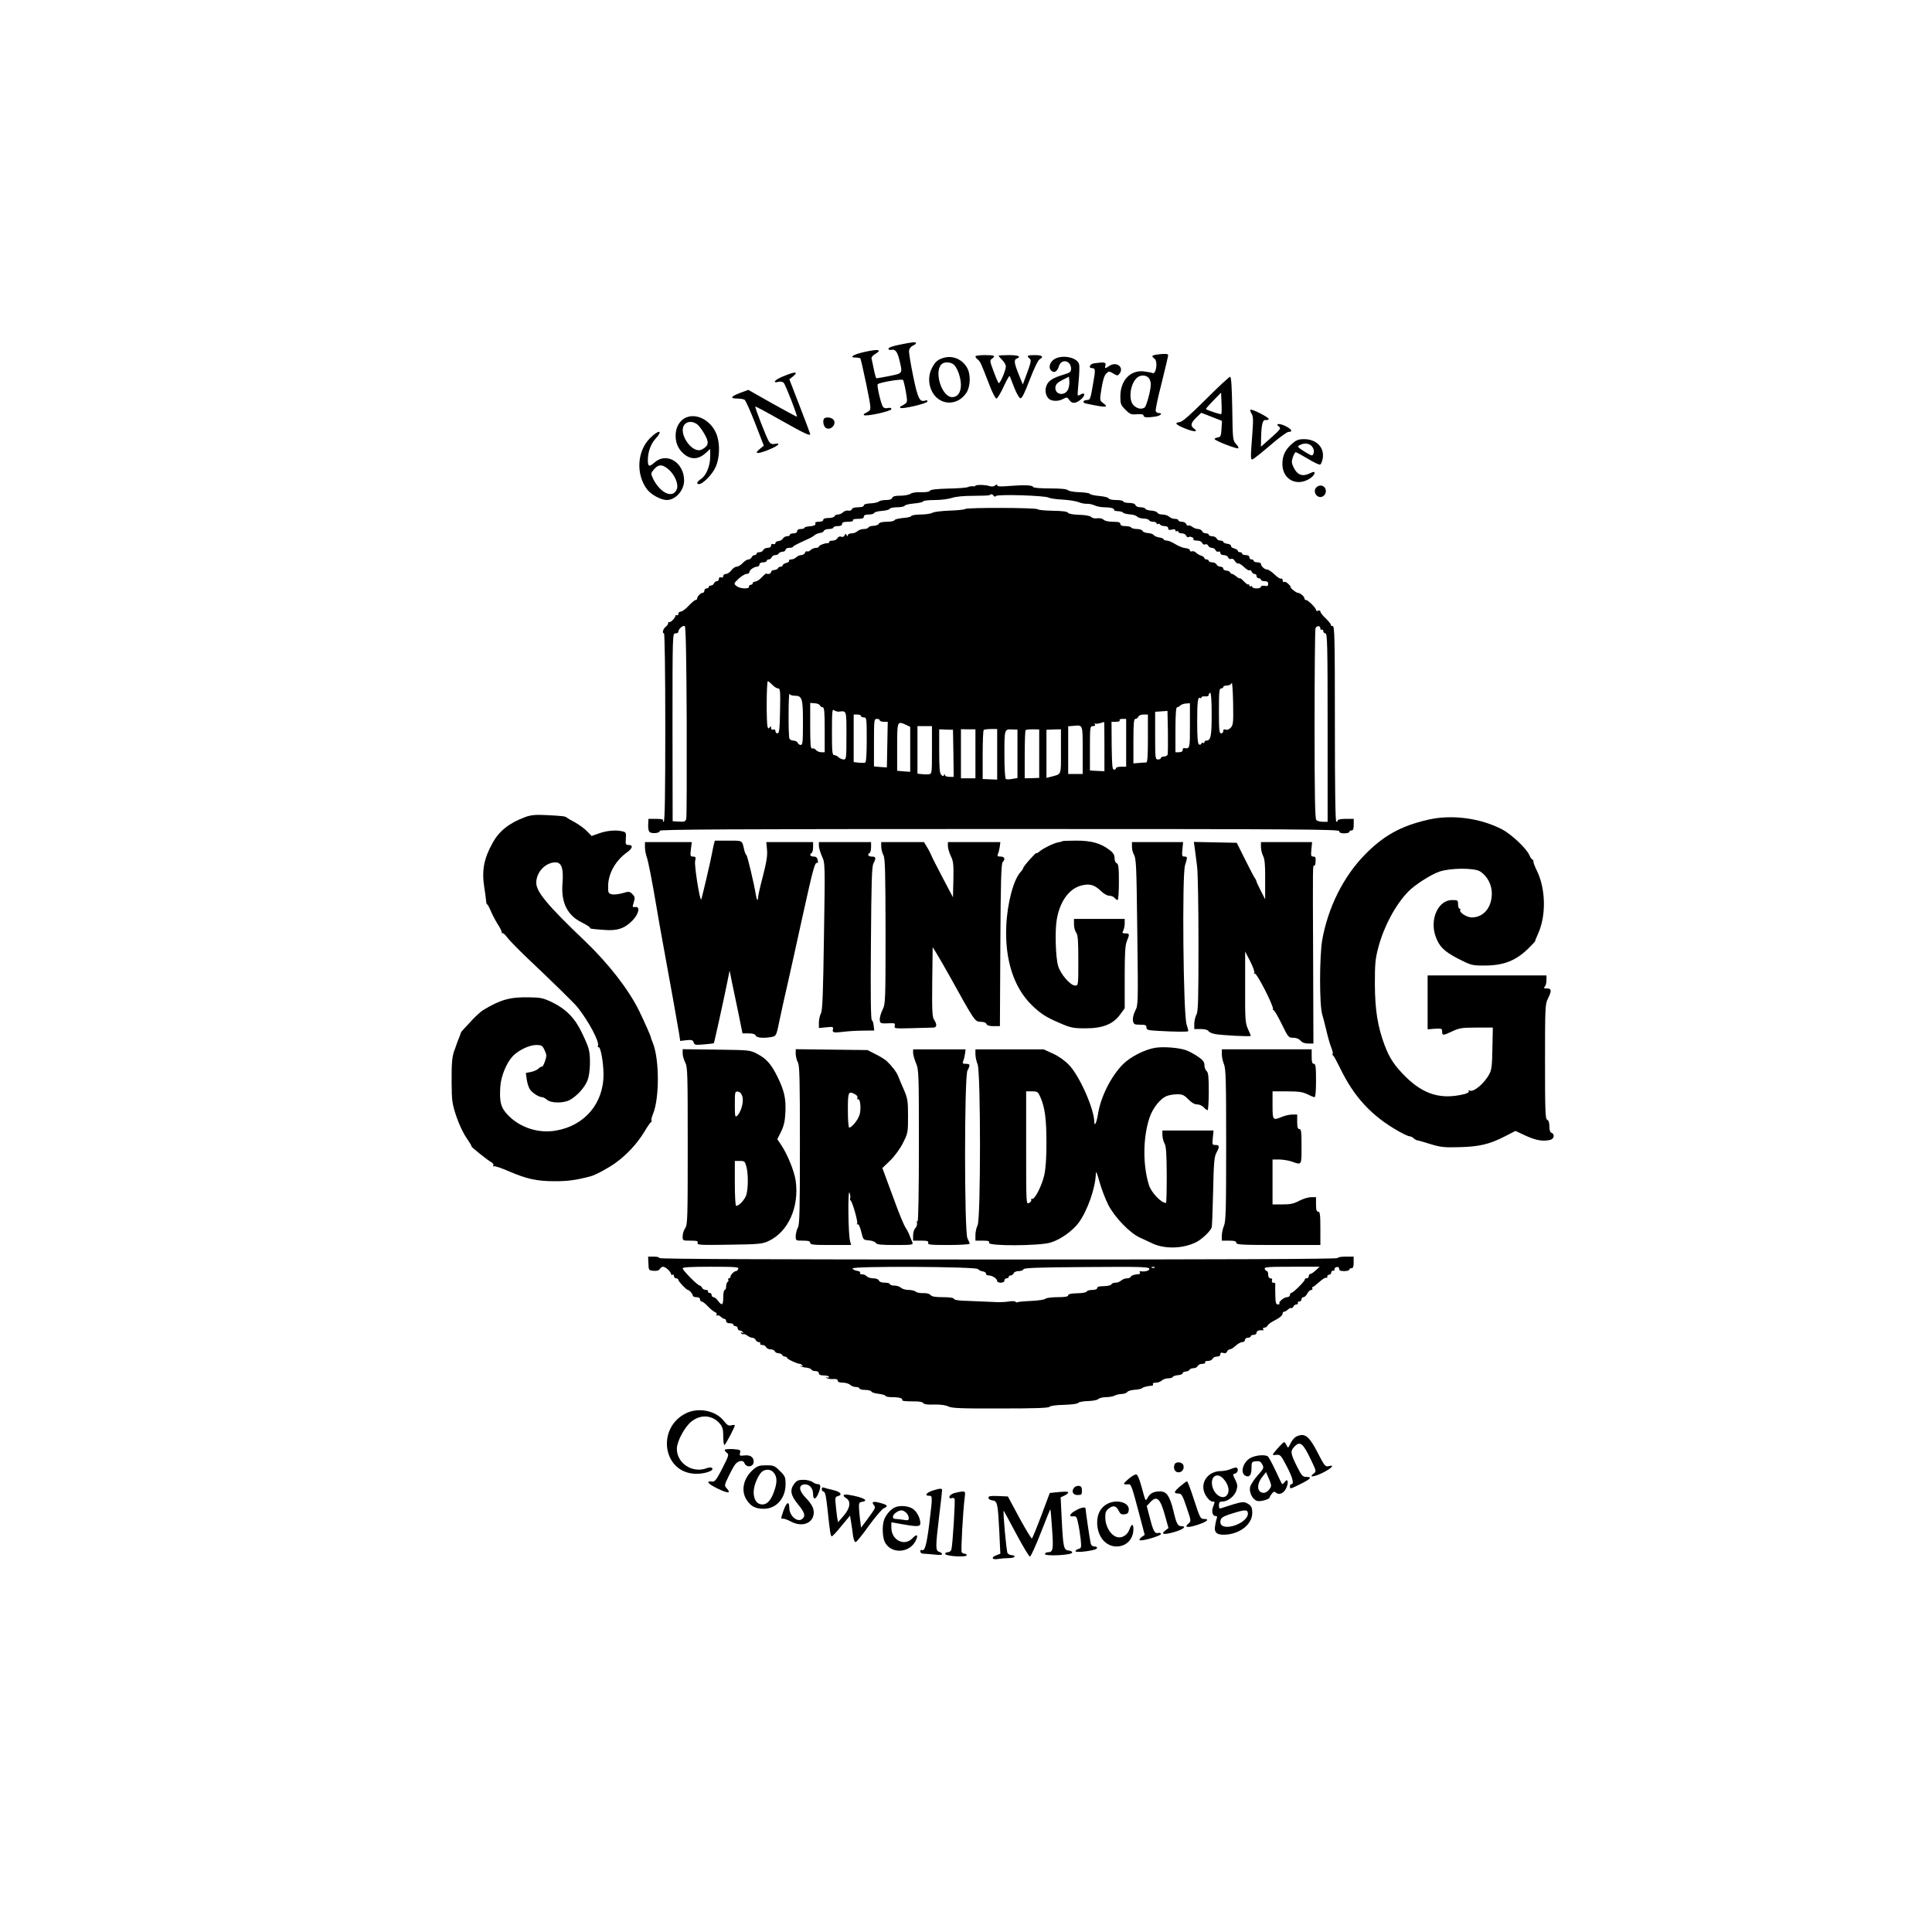 <?xml version="1.0" encoding="UTF-8" standalone="yes"?>
<svg version="1.0" xmlns="http://www.w3.org/2000/svg" width="1332.996" height="1332.996" viewBox="0 0 1333 1333" preserveAspectRatio="xMidYMid meet">
  <g transform="translate(0,1333) scale(0.1,-0.1)" fill="#000000" stroke="none">
    <path d="M6208 10952 c-47 -9 -78 -20 -78 -28 0 -7 8 -10 18 -8 29 7 43 -11
58 -72 22 -93 24 -89 -68 -108 -46 -9 -86 -16 -90 -16 -4 0 -12 26 -18 58 -6
31 -14 65 -16 74 -4 12 5 24 27 37 47 29 19 34 -75 13 -78 -17 -113 -39 -61
-39 14 0 28 -3 31 -6 3 -3 21 -83 41 -178 33 -163 34 -173 18 -185 -10 -7 -23
-15 -29 -17 -6 -2 -8 -7 -5 -11 12 -12 189 27 189 41 0 9 -8 11 -23 8 -14 -4
-28 -1 -34 7 -14 17 -45 149 -37 157 12 13 169 39 175 29 3 -5 12 -41 19 -80
11 -65 11 -73 -5 -84 -10 -7 -23 -15 -29 -17 -6 -2 -8 -7 -4 -11 10 -11 181
29 186 43 3 9 -2 11 -15 7 -38 -12 -51 15 -83 171 -17 83 -30 162 -28 175 2
13 13 27 26 33 12 5 22 13 22 17 0 10 -20 9 -112 -10z"/>
    <path d="M7978 10883 c-32 -5 -35 -11 -12 -28 24 -17 11 -110 -14 -99 -9 4
-38 9 -64 12 -92 8 -158 -65 -158 -173 0 -52 3 -60 35 -92 31 -31 40 -35 80
-31 31 2 45 -1 45 -9 0 -14 25 -16 83 -7 36 6 52 24 22 24 -9 0 -18 6 -21 13
-3 8 15 95 41 195 25 100 45 186 45 192 0 10 -29 11 -82 3z m-54 -159 c9 -8
16 -29 16 -46 0 -42 -30 -151 -43 -160 -22 -14 -50 -8 -74 14 -41 38 -25 156
26 195 22 17 57 16 75 -3z"/>
    <path d="M6730 10871 c0 -5 7 -15 17 -22 17 -15 20 -21 78 -171 20 -54 43 -98
50 -98 6 0 29 37 50 83 21 45 39 78 42 72 2 -5 16 -41 31 -80 15 -38 34 -71
42 -73 11 -2 29 35 65 129 29 75 57 135 68 140 31 17 18 29 -33 29 -52 0 -60
-5 -36 -24 12 -9 10 -24 -16 -95 l-31 -84 -28 69 c-32 79 -35 102 -14 110 35
14 10 24 -55 24 -38 0 -70 -2 -70 -5 0 -2 11 -15 25 -29 14 -14 25 -34 25 -44
0 -28 -42 -124 -50 -115 -4 4 -20 41 -35 82 -26 68 -27 75 -11 86 27 20 19 25
-49 25 -36 0 -65 -4 -65 -9z"/>
    <path d="M6507 10860 c-39 -12 -55 -27 -78 -71 -25 -49 -24 -110 1 -159 50
-99 175 -104 237 -11 30 45 32 132 3 178 -35 57 -101 83 -163 63z m77 -49 c25
-27 45 -88 46 -136 0 -53 -23 -85 -60 -85 -76 0 -131 191 -67 232 22 14 64 8
81 -11z"/>
    <path d="M7278 10854 c-33 -18 -47 -59 -26 -80 20 -21 42 -9 54 29 16 55 84
41 84 -18 0 -20 -8 -27 -49 -39 -74 -22 -107 -42 -120 -75 -13 -29 -8 -64 11
-88 17 -21 65 -25 98 -8 31 16 33 16 47 -4 18 -27 43 -27 77 0 33 26 37 55 5
39 -11 -7 -22 -10 -23 -8 -2 2 1 45 6 97 5 52 7 105 3 118 -11 46 -111 68
-167 37z m93 -207 c-20 -53 -95 -43 -89 12 2 19 14 32 48 49 l45 23 3 -29 c2
-15 -2 -40 -7 -55z"/>
    <path d="M7548 10823 c-29 -4 -40 -33 -14 -33 24 0 25 -11 10 -95 -20 -119
-22 -125 -44 -125 -28 0 -34 -19 -8 -24 140 -30 162 -29 119 3 -24 18 -24 19
-11 101 9 55 19 89 32 102 18 18 20 18 49 1 29 -17 31 -17 44 0 32 44 -22 85
-70 53 -31 -21 -34 -20 -28 4 6 21 -10 23 -79 13z"/>
    <path d="M5403 10733 c-59 -23 -79 -50 -29 -37 13 3 27 0 34 -8 13 -16 96
-228 90 -233 -1 -1 -78 40 -169 91 l-166 94 -57 -21 c-65 -25 -72 -39 -18 -39
20 0 43 -4 49 -8 7 -4 40 -77 73 -162 l60 -155 -27 -22 c-43 -35 -20 -38 56
-8 70 28 96 52 45 42 -18 -3 -29 1 -39 17 -17 27 -98 236 -94 241 2 2 83 -41
179 -96 160 -90 200 -109 200 -94 0 3 -32 89 -72 192 l-72 186 22 17 c46 38
21 39 -65 3z"/>
    <path d="M8320 10575 c-106 -106 -162 -155 -179 -157 -42 -5 -30 -18 37 -45
62 -25 94 -24 59 1 -25 19 -21 38 17 75 l34 33 72 -28 71 -28 -3 -55 c-3 -49
-6 -56 -25 -59 -13 -2 -23 -7 -23 -11 0 -11 153 -70 163 -64 5 3 -2 16 -15 30
-22 24 -23 30 -26 244 -3 161 -7 219 -15 219 -7 0 -82 -70 -167 -155z m106
-102 c-4 -4 -93 25 -105 34 -3 2 20 28 50 59 l54 55 3 -72 c2 -39 1 -74 -2
-76z"/>
    <path d="M8627 10503 c-3 -3 1 -15 8 -27 12 -18 13 -43 5 -147 -12 -158 -12
-169 1 -169 5 0 59 43 120 95 60 52 118 95 129 95 32 0 23 18 -20 40 -42 21
-75 18 -45 -4 15 -11 8 -20 -54 -75 l-71 -63 1 63 c2 89 11 125 31 121 9 -1
19 1 22 6 6 10 -119 74 -127 65z"/>
    <path d="M4735 10450 c-38 -15 -67 -57 -72 -103 -7 -60 11 -110 53 -147 48
-42 100 -42 149 1 l35 31 0 -53 c0 -64 -28 -131 -64 -154 -28 -19 -34 -35 -13
-35 27 0 95 70 116 121 25 58 29 144 10 208 -30 100 -134 164 -214 131z m77
-49 c13 -11 36 -42 51 -70 31 -55 26 -77 -20 -102 -68 -36 -172 120 -117 175
21 21 56 20 86 -3z"/>
    <path d="M5687 10443 c-12 -12 -7 -50 8 -63 32 -27 82 23 55 55 -13 15 -51 20
-63 8z"/>
    <path d="M4485 10307 c-90 -89 -99 -250 -20 -354 29 -37 94 -72 135 -73 61 0
120 66 120 135 0 124 -120 198 -203 125 -39 -34 -47 -31 -47 18 0 53 21 111
52 144 57 62 24 66 -37 5z m126 -214 c44 -37 72 -103 59 -137 -25 -68 -111
-32 -162 67 -16 32 -17 41 -7 55 38 50 64 53 110 15z"/>
    <path d="M8915 10269 c-48 -42 -67 -83 -67 -140 0 -110 103 -161 195 -97 15
11 27 26 27 34 0 11 -6 11 -35 -3 -48 -23 -84 -10 -108 39 -16 32 -17 43 -7
73 6 19 16 35 20 35 5 0 43 -21 85 -46 41 -25 79 -43 84 -39 6 3 13 21 17 41
14 75 -42 134 -128 134 -39 0 -54 -6 -83 -31z m140 -23 c10 -15 13 -31 8 -44
-8 -20 -9 -20 -62 12 -48 30 -52 35 -35 44 33 19 72 14 89 -12z"/>
    <path d="M6730 9978 c0 -3 -8 -5 -17 -3 -10 1 -25 -1 -33 -5 -9 -5 -70 -10
-138 -11 -80 -2 -123 -7 -126 -15 -3 -7 -26 -11 -61 -10 -33 1 -64 -3 -73 -11
-10 -7 -40 -13 -68 -13 -37 0 -54 -4 -58 -15 -3 -10 -19 -15 -44 -15 -21 0
-43 -5 -48 -10 -6 -6 -32 -12 -57 -13 -30 -1 -47 -7 -47 -14 0 -8 -14 -13 -39
-13 -24 0 -41 -5 -44 -14 -3 -8 -14 -12 -25 -9 -10 2 -26 -3 -35 -11 -8 -9
-25 -16 -35 -16 -11 0 -22 -5 -24 -12 -3 -7 -21 -12 -41 -12 -24 0 -37 -5 -37
-13 0 -8 -12 -13 -31 -13 -16 0 -28 -4 -24 -9 7 -13 -6 -20 -44 -23 -17 -1
-31 -6 -31 -10 0 -4 -11 -8 -25 -8 -16 0 -25 -6 -25 -15 0 -9 -9 -15 -25 -15
-14 0 -25 -4 -25 -10 0 -5 -9 -10 -20 -10 -10 0 -23 -7 -28 -15 -4 -9 -18 -17
-30 -18 -12 -1 -22 -7 -22 -14 0 -7 -7 -10 -15 -7 -9 4 -15 0 -15 -10 0 -10
-9 -16 -24 -16 -13 0 -26 -7 -30 -15 -3 -8 -15 -15 -26 -15 -11 0 -20 -4 -20
-10 0 -5 -6 -10 -14 -10 -8 0 -16 -7 -20 -15 -3 -8 -13 -15 -22 -15 -9 0 -27
-11 -40 -25 -13 -14 -31 -25 -41 -25 -10 0 -27 -11 -37 -25 -10 -14 -27 -25
-37 -25 -11 0 -19 -7 -19 -15 0 -9 -6 -12 -15 -9 -9 4 -15 0 -15 -10 0 -9 -6
-16 -14 -16 -8 0 -16 -7 -20 -15 -3 -8 -12 -15 -21 -15 -8 0 -15 -4 -15 -10 0
-5 -7 -10 -15 -10 -8 0 -15 -7 -15 -15 0 -8 -5 -15 -11 -15 -14 0 -39 -25 -39
-39 0 -6 -5 -11 -11 -11 -6 0 -27 -18 -48 -40 -20 -22 -45 -40 -54 -40 -9 0
-17 -7 -17 -16 0 -8 -4 -12 -10 -9 -5 3 -10 1 -10 -4 0 -15 -37 -51 -44 -43
-3 3 -6 -1 -6 -8 0 -7 -8 -18 -17 -25 -18 -13 -27 -45 -12 -45 5 0 9 -265 9
-650 0 -451 -3 -650 -11 -650 -5 0 -7 5 -4 10 4 6 -14 10 -47 10 l-54 0 -2
-37 c-1 -21 2 -44 7 -51 11 -17 77 -12 73 6 -1 9 472 12 2343 12 2078 0 2345
-2 2345 -15 0 -10 11 -15 35 -15 19 0 35 5 35 10 0 6 7 10 15 10 11 0 15 11
15 40 l0 40 -55 0 c-30 0 -55 -4 -55 -10 0 -5 -4 -10 -10 -10 -7 0 -10 232
-10 675 0 593 -2 675 -15 675 -8 0 -14 4 -13 8 2 5 -14 24 -34 44 -21 19 -38
41 -38 48 0 7 -7 10 -15 6 -8 -3 -15 -1 -15 5 0 14 -55 69 -69 69 -6 0 -11 5
-11 11 0 14 -30 38 -47 39 -12 0 -59 40 -48 40 3 0 -4 9 -15 20 -12 12 -25 18
-30 15 -6 -4 -10 1 -10 10 0 9 -5 15 -12 13 -7 -3 -27 11 -45 29 -19 18 -41
33 -49 33 -18 0 -44 23 -44 39 0 6 -11 11 -25 11 -14 0 -25 5 -25 10 0 6 -7
10 -15 10 -8 0 -15 7 -15 15 0 9 -9 15 -25 15 -14 0 -25 5 -25 10 0 6 -7 10
-15 10 -8 0 -15 4 -15 10 0 5 -11 12 -25 16 -13 3 -23 11 -22 18 1 6 -10 12
-25 14 -16 2 -28 8 -28 13 0 5 -9 9 -20 9 -11 0 -23 7 -26 15 -4 8 -17 15 -30
15 -13 0 -24 5 -24 10 0 6 -9 10 -20 10 -11 0 -23 7 -26 15 -4 8 -16 15 -28
15 -11 0 -30 7 -40 15 -10 8 -23 12 -28 9 -4 -3 -11 2 -14 10 -3 9 -17 16 -30
16 -13 0 -24 5 -24 10 0 6 -11 10 -24 10 -14 0 -31 7 -40 15 -8 8 -29 15 -46
15 -17 0 -33 6 -35 13 -3 6 -22 13 -42 14 -21 1 -39 7 -41 13 -2 5 -17 10 -33
10 -17 0 -32 6 -35 15 -4 10 -20 15 -45 15 -21 0 -39 5 -39 10 0 6 -22 10 -49
10 -28 0 -51 5 -53 12 -2 6 -31 13 -64 16 -32 3 -62 9 -65 15 -4 5 -37 10 -73
11 -36 1 -71 7 -78 14 -8 8 -49 12 -124 12 -66 0 -114 4 -116 10 -4 13 -61 15
-165 7 -59 -5 -83 -4 -83 4 0 8 -4 8 -15 -1 -8 -7 -23 -9 -37 -4 -29 10 -98
11 -98 2z m126 -69 c4 -7 10 -7 16 -1 13 13 337 3 363 -11 11 -6 54 -12 95
-14 41 -2 91 -10 110 -17 19 -8 46 -13 60 -12 14 1 37 -4 52 -11 15 -7 45 -13
67 -13 43 0 73 -8 67 -19 -2 -3 9 -7 26 -8 17 0 33 -5 37 -10 3 -5 24 -10 46
-12 22 -1 45 -8 50 -15 6 -7 26 -13 45 -14 19 0 36 -6 38 -11 2 -6 15 -11 28
-11 13 0 24 -5 24 -11 0 -5 4 -8 9 -4 5 3 12 1 16 -5 3 -5 17 -10 31 -10 15 0
24 -6 24 -15 0 -11 7 -14 25 -9 16 4 25 2 25 -6 0 -6 5 -8 10 -5 6 3 10 1 10
-4 0 -6 11 -11 24 -11 13 0 27 -7 30 -16 3 -8 10 -13 15 -10 13 8 42 -4 35
-15 -3 -5 8 -9 24 -9 18 0 32 -6 36 -16 4 -9 13 -14 21 -10 9 3 18 -1 21 -9 4
-8 15 -15 25 -15 11 0 22 -7 26 -16 3 -8 12 -13 19 -10 8 3 14 -1 14 -9 0 -9
10 -15 24 -15 13 0 27 -7 30 -16 3 -9 13 -14 21 -10 9 3 19 -3 25 -15 6 -11
17 -18 23 -17 7 2 25 -9 41 -25 15 -15 32 -25 37 -22 5 4 12 -1 15 -9 3 -9 12
-16 20 -16 8 0 14 -7 14 -15 0 -8 7 -15 15 -15 8 0 15 -4 15 -10 0 -5 11 -10
25 -10 18 0 25 -5 25 -19 0 -14 -6 -17 -25 -13 -15 2 -25 0 -25 -7 0 -6 -13
-11 -30 -11 -16 0 -30 5 -30 11 0 5 -4 7 -10 4 -5 -3 -10 -1 -10 6 0 7 -3 10
-6 6 -3 -3 -17 6 -31 21 -14 15 -27 25 -29 22 -2 -3 -13 3 -24 13 -11 9 -24
17 -29 17 -5 0 -11 5 -13 10 -2 6 -13 12 -26 13 -12 0 -22 7 -22 14 0 7 -9 13
-20 13 -11 0 -23 7 -26 15 -4 8 -17 15 -30 15 -13 0 -24 5 -24 10 0 6 -7 10
-15 10 -8 0 -15 4 -15 9 0 5 -10 13 -22 17 -12 3 -28 13 -36 21 -8 8 -21 12
-28 9 -8 -3 -14 0 -14 7 0 7 -14 14 -31 15 -16 1 -48 14 -69 27 -22 14 -48 25
-59 25 -11 0 -21 4 -23 9 -1 6 -16 11 -31 13 -16 3 -32 9 -36 16 -4 6 -22 13
-40 14 -18 1 -36 8 -38 15 -3 7 -20 13 -38 13 -19 0 -37 5 -40 10 -3 6 -22 10
-41 10 -24 0 -34 5 -34 15 0 11 -12 15 -51 15 -30 0 -56 6 -65 14 -8 9 -26 12
-43 10 -16 -3 -35 1 -42 9 -9 8 -41 14 -83 15 -42 1 -73 7 -77 14 -5 9 -41 13
-105 14 -53 1 -99 5 -103 10 -7 12 -494 13 -502 2 -3 -4 -50 -9 -105 -11 -54
-2 -109 -8 -121 -15 -12 -7 -49 -12 -82 -12 -32 0 -61 -5 -63 -10 -2 -6 -28
-12 -58 -14 -30 -3 -56 -9 -58 -15 -2 -6 -26 -11 -53 -11 -32 0 -51 -5 -55
-13 -3 -8 -19 -14 -37 -15 -17 0 -33 -6 -35 -11 -2 -6 -16 -11 -32 -11 -16 0
-35 -7 -44 -15 -8 -8 -26 -15 -40 -15 -14 0 -26 -6 -26 -12 0 -10 -2 -10 -9 0
-7 11 -9 11 -14 -2 -4 -10 -13 -13 -23 -9 -10 4 -20 0 -26 -10 -5 -10 -20 -17
-33 -17 -14 0 -25 -4 -25 -10 0 -5 -3 -9 -7 -8 -15 3 -63 -14 -63 -23 0 -5 -9
-9 -21 -9 -11 0 -27 -7 -36 -15 -8 -8 -19 -13 -24 -9 -5 3 -12 -2 -15 -10 -3
-9 -15 -16 -26 -16 -11 0 -26 -7 -34 -15 -9 -8 -24 -15 -35 -15 -11 0 -18 -4
-15 -9 3 -5 -5 -12 -19 -15 -14 -4 -25 -11 -25 -16 0 -6 -6 -10 -14 -10 -8 0
-16 -5 -18 -10 -2 -6 -13 -12 -26 -13 -12 0 -22 -7 -22 -14 0 -11 -22 -18 -34
-10 -2 1 -16 -11 -30 -26 -14 -16 -35 -29 -45 -30 -11 -1 -19 -6 -18 -11 1 -6
-5 -10 -13 -11 -8 -1 -14 -6 -12 -13 3 -18 -65 -15 -87 5 -20 16 -19 17 15 50
20 18 44 33 55 33 10 0 19 5 19 11 0 16 31 38 53 39 9 0 17 7 17 15 0 9 9 15
25 15 14 0 25 5 25 10 0 6 6 10 14 10 8 0 16 7 20 15 3 8 14 15 25 15 11 0 21
5 23 10 2 6 13 12 26 13 12 0 22 7 22 14 0 7 11 13 24 13 13 0 26 3 28 8 3 6
22 16 103 53 17 7 37 19 46 27 9 7 26 14 38 15 11 1 23 7 25 14 3 7 19 13 36
13 16 0 30 5 30 10 0 6 14 10 30 10 20 0 30 5 30 15 0 11 11 15 41 15 24 0 38
4 34 10 -4 6 10 10 34 10 30 0 41 4 41 15 0 10 10 15 34 15 19 0 36 5 38 11 2
6 26 12 53 14 27 2 51 8 53 14 2 6 25 11 52 11 27 0 50 5 52 11 2 5 30 12 63
15 33 3 62 9 63 14 2 6 39 10 82 10 43 0 96 7 119 15 28 9 79 14 148 14 58 0
108 2 111 5 9 9 20 7 28 -5z m-2118 -1557 c1 -356 0 -657 -3 -670 -5 -20 -11
-23 -50 -21 l-44 3 -1 648 c0 643 0 648 20 648 11 0 20 4 20 10 0 20 34 50 45
39 7 -7 11 -227 13 -657z m4372 642 c0 -8 5 -12 10 -9 6 3 10 -1 10 -9 0 -9 7
-16 15 -16 13 0 15 -79 15 -650 l0 -650 -33 0 c-18 0 -38 5 -45 12 -9 9 -12
169 -12 659 0 356 3 654 6 663 8 21 34 21 34 0z m-3781 -389 c13 -14 31 -25
40 -25 14 0 16 -17 13 -155 -2 -127 -6 -155 -17 -155 -8 0 -15 7 -15 16 0 10
-6 14 -15 10 -10 -3 -15 1 -15 12 0 13 -2 14 -9 4 -7 -11 -10 -10 -15 3 -9 23
-8 315 2 315 4 0 18 -12 31 -25z m3163 -295 c-12 -13 -25 -18 -35 -14 -12 4
-17 1 -17 -10 0 -9 -7 -16 -15 -16 -13 0 -15 24 -15 155 0 131 2 155 15 155 8
0 15 5 15 10 0 6 11 10 25 10 15 0 29 7 33 18 4 9 8 -52 10 -136 2 -137 1
-154 -16 -172z m-3012 220 c55 0 60 -16 60 -186 0 -132 -2 -154 -15 -154 -9 0
-18 7 -21 15 -4 8 -16 15 -29 15 -13 0 -26 7 -29 16 -3 9 -6 84 -5 167 0 84 3
146 6 140 2 -7 17 -13 33 -13z m2880 -131 c0 -151 -6 -179 -39 -179 -6 0 -11
-5 -11 -11 0 -5 -4 -8 -9 -5 -5 4 -11 1 -13 -6 -2 -6 -10 -8 -16 -4 -8 5 -12
50 -12 151 0 144 4 180 21 169 5 -3 9 -1 9 5 0 5 11 8 25 6 16 -1 25 3 25 11
0 8 5 14 10 14 6 0 10 -57 10 -151z m-2703 64 c3 -7 11 -13 19 -13 11 0 14
-29 14 -155 l0 -155 -24 0 c-13 0 -29 7 -36 15 -7 9 -19 14 -27 11 -10 -4 -13
25 -13 154 l0 160 31 -2 c17 -1 34 -8 36 -15z m2553 -139 c0 -161 0 -162 -42
-155 -5 0 -8 -6 -8 -14 0 -9 -9 -15 -25 -15 l-25 0 0 155 c0 104 4 155 11 155
6 0 16 6 23 13 7 6 25 13 39 13 l27 2 0 -154z m-2423 96 c55 6 53 13 53 -165
0 -156 -1 -165 -19 -165 -11 0 -26 7 -35 15 -8 8 -22 15 -30 15 -14 0 -16 21
-16 161 0 139 2 160 14 149 8 -6 23 -11 33 -10z m2269 -297 c-3 -7 -15 -13
-26 -13 -11 0 -20 -4 -20 -10 0 -5 -9 -10 -20 -10 -19 0 -20 7 -20 164 l0 165
43 3 42 3 3 -145 c1 -79 0 -150 -2 -157z m-2116 267 c0 -5 9 -10 20 -10 19 0
20 -7 20 -154 0 -104 -4 -156 -11 -158 -6 -2 -26 -2 -45 0 l-34 4 0 164 0 164
25 0 c14 0 25 -4 25 -10z m1980 -155 c0 -125 -3 -165 -12 -166 -7 0 -30 -1
-50 -3 l-38 -3 0 154 c0 124 3 153 14 153 8 0 16 7 20 15 3 9 18 15 36 15 l30
0 0 -165z m-1850 125 c0 -5 12 -10 28 -10 l27 0 -3 -158 -3 -157 -44 3 -45 4
0 164 c0 157 1 164 20 164 11 0 20 -4 20 -10z m1700 -155 l0 -165 -35 0 c-19
0 -35 -4 -35 -10 0 -5 -6 -10 -14 -10 -12 0 -14 30 -16 165 l-1 165 31 0 c18
0 29 4 25 10 -4 6 5 10 19 10 l26 0 0 -165z m-150 -25 l0 -171 -50 2 -50 3 0
153 c0 148 1 153 21 153 13 0 18 4 13 13 -4 6 -4 9 0 6 6 -6 29 -2 64 10 1 1
2 -76 2 -169z m-1367 148 l27 -13 0 -155 0 -155 -45 3 -45 4 0 164 c0 181 0
181 63 152z m1217 -174 l0 -164 -50 0 -50 0 0 164 0 165 38 3 c64 6 62 11 62
-168z m-1040 2 c0 -163 0 -165 -22 -168 -13 -2 -35 -1 -50 1 l-28 3 0 164 0
164 50 0 50 0 0 -164z m148 -24 l2 -162 -30 0 c-17 0 -30 5 -31 13 0 9 -2 9
-6 0 -3 -10 -8 -10 -19 1 -11 11 -14 48 -14 164 l0 150 48 -2 47 -1 3 -163z
m152 -3 l0 -169 -50 0 -50 0 0 169 0 170 50 -1 50 0 0 -169z m150 -4 l0 -174
-50 2 -50 2 0 166 c0 91 3 169 7 172 3 4 26 7 50 7 l43 0 0 -175z m140 4 l0
-167 -35 -6 c-20 -4 -40 -4 -45 -1 -6 4 -10 73 -10 170 0 177 -1 175 58 172
l32 -1 0 -167z m150 1 l0 -167 -50 -2 -50 -1 0 163 c0 90 3 166 6 169 3 4 25
6 50 6 l44 -1 0 -167z m150 15 c0 -170 6 -154 -72 -175 l-28 -7 0 166 0 166
50 2 50 1 0 -153z"/>
    <path d="M9080 9965 c-26 -32 13 -81 48 -59 34 22 22 74 -18 74 -10 0 -23 -7
-30 -15z"/>
    <path d="M3625 7693 c-107 -39 -179 -94 -224 -175 -62 -110 -78 -192 -60 -308
7 -41 12 -85 13 -97 1 -13 4 -23 7 -23 4 0 14 -19 24 -42 9 -24 31 -65 48 -93
18 -27 31 -54 29 -60 -2 -5 0 -7 3 -3 4 4 20 -10 35 -30 15 -21 87 -94 159
-162 141 -133 307 -295 326 -320 77 -97 152 -238 141 -266 -3 -8 -2 -12 3 -9
14 8 34 -99 35 -185 2 -202 -130 -358 -331 -391 -119 -20 -245 21 -327 106
-51 52 -61 91 -54 198 4 70 43 165 86 210 39 41 114 77 162 77 36 0 42 -3 57
-35 15 -32 16 -40 3 -78 -8 -23 -18 -40 -21 -37 -3 3 -13 -3 -23 -12 -9 -10
-33 -20 -52 -24 l-36 -7 6 -43 c3 -24 13 -56 22 -70 17 -25 62 -54 85 -54 7 0
21 -8 32 -17 27 -25 112 -26 157 -3 51 27 107 89 125 140 18 49 21 165 6 215
-4 17 -25 66 -46 109 -47 100 -111 165 -204 210 -63 30 -80 34 -163 35 -130 2
-196 -16 -317 -90 -13 -8 -44 -36 -70 -63 -25 -28 -54 -58 -63 -68 -10 -10
-18 -20 -18 -23 0 -3 -7 -21 -15 -41 -8 -20 -15 -38 -15 -40 0 -1 -5 -15 -11
-31 -20 -48 -24 -93 -23 -233 1 -123 3 -143 32 -231 19 -56 48 -118 72 -152
21 -31 37 -57 33 -57 -7 0 116 -99 140 -111 10 -6 14 -15 11 -21 -4 -6 -3 -8
3 -5 6 4 52 -12 103 -34 125 -54 195 -69 320 -69 89 0 147 8 245 34 34 9 119
55 170 91 78 56 151 134 200 215 21 36 43 67 47 68 4 2 6 7 3 12 -3 4 2 23 10
43 45 107 45 372 1 487 -8 19 -15 38 -15 42 -3 15 -43 104 -82 185 -72 146
-210 324 -374 481 -257 245 -335 339 -335 401 0 74 64 141 133 141 42 0 56
-44 48 -144 -11 -133 33 -222 134 -271 30 -15 55 -31 55 -35 0 -8 4 -9 98 -16
90 -8 142 10 195 64 45 46 56 99 20 94 -20 -3 -21 -1 -10 33 9 31 8 38 -10 56
-19 19 -23 20 -69 6 -27 -7 -60 -11 -74 -7 -23 6 -25 10 -24 62 2 83 52 171
130 227 39 28 44 51 11 51 -20 0 -22 4 -19 44 3 38 1 44 -20 49 -43 12 -108 7
-162 -12 l-54 -19 -32 33 c-17 18 -55 45 -83 61 -29 15 -54 30 -57 33 -7 9
-35 12 -140 17 -74 4 -106 1 -145 -13z"/>
    <path d="M9852 7674 c-188 -43 -309 -111 -439 -245 -146 -151 -250 -361 -290
-583 -20 -117 -20 -455 0 -516 3 -8 15 -55 27 -104 11 -49 27 -104 35 -123 8
-20 13 -39 10 -43 -3 -5 -2 -10 2 -12 5 -1 25 -39 47 -83 97 -203 219 -335
407 -441 34 -19 67 -34 74 -34 8 0 20 -6 27 -12 7 -7 18 -14 23 -15 6 0 47
-12 92 -26 71 -22 97 -25 200 -22 138 3 209 20 313 73 l76 39 73 -34 c71 -32
120 -40 169 -27 25 7 30 39 7 48 -10 3 -15 19 -15 45 0 25 -5 41 -15 45 -13 5
-15 59 -15 401 0 376 1 398 20 435 27 54 26 70 -7 70 -21 0 -24 3 -15 12 7 7
12 27 12 45 l0 33 -410 0 -410 0 0 -186 0 -186 50 4 c46 3 50 1 50 -19 0 -29
6 -29 72 2 46 22 67 25 165 25 l113 0 -3 -142 c-2 -117 -5 -149 -21 -178 -35
-67 -112 -130 -138 -114 -7 4 -8 3 -4 -4 4 -7 -8 -15 -31 -21 -158 -39 -278
-4 -402 117 -79 78 -113 129 -148 221 -48 129 -66 242 -67 421 0 147 3 175 26
261 39 142 117 287 205 378 44 45 155 117 214 137 75 26 243 27 282 1 49 -32
80 -91 80 -151 0 -98 -57 -166 -139 -166 -33 0 -88 35 -79 51 4 5 1 9 -4 9 -6
0 -11 14 -11 30 0 28 -2 30 -41 30 -96 0 -156 -132 -114 -251 26 -71 58 -103
156 -154 91 -46 95 -47 184 -47 137 1 221 36 314 132 19 19 34 36 33 37 -1 2
9 26 22 55 55 125 50 308 -10 430 -13 26 -24 54 -24 63 0 8 -3 15 -8 15 -4 0
-13 13 -20 30 -21 47 -122 142 -187 177 -151 79 -350 105 -513 67z"/>
    <path d="M4925 7503 c-4 -16 -9 -41 -12 -58 -7 -43 -71 -316 -75 -321 -10 -9
-48 234 -42 264 6 28 4 32 -14 32 -19 0 -21 4 -15 50 l6 50 -162 0 -161 0 0
-34 c0 -19 5 -47 10 -62 12 -30 37 -160 70 -354 11 -69 32 -183 45 -255 57
-311 104 -574 111 -619 l7 -48 43 5 c37 4 44 1 50 -15 5 -18 13 -19 71 -14 36
3 67 7 68 8 3 3 64 280 91 412 l18 89 16 -79 c9 -43 29 -141 45 -216 l28 -138
42 0 c29 0 45 -5 49 -15 6 -16 58 -20 113 -9 28 6 30 9 52 117 13 62 38 177
57 257 18 80 65 291 104 470 71 321 83 365 99 356 4 -3 6 6 3 19 -3 18 -11 25
-28 25 -24 0 -32 14 -14 25 6 3 10 22 10 41 l0 34 -161 0 -162 0 5 -52 c4 -38
-3 -85 -28 -182 -19 -71 -34 -139 -34 -149 0 -28 -10 -16 -15 19 -12 76 -58
269 -65 274 -5 3 -11 19 -15 35 -16 69 -8 65 -110 65 l-93 0 -7 -27z"/>
    <path d="M7329 7526 c-2 -3 -16 -6 -29 -8 -29 -5 -107 -43 -132 -66 -10 -8
-18 -12 -18 -8 0 4 -20 -16 -45 -44 -25 -28 -45 -54 -45 -58 0 -5 -8 -17 -18
-28 -49 -52 -92 -215 -99 -370 -11 -235 52 -430 178 -551 61 -59 98 -82 194
-123 72 -31 89 -35 175 -35 119 0 191 29 239 96 l31 42 0 214 c0 167 3 221 15
250 20 48 19 53 -10 53 -22 0 -24 3 -15 19 5 11 10 33 10 50 l0 31 -175 0
-175 0 0 -37 c0 -21 7 -47 15 -57 12 -16 15 -56 15 -193 0 -171 0 -173 -22
-173 -33 0 -103 81 -118 138 -17 60 -22 239 -9 316 21 125 83 213 169 236 56
15 91 6 134 -36 20 -20 45 -34 59 -34 14 0 30 -7 37 -15 7 -8 16 -15 21 -15 5
0 9 56 9 124 0 101 -3 125 -15 130 -9 3 -15 18 -15 35 0 22 -9 37 -34 56 -61
47 -126 65 -229 65 -52 0 -96 -2 -98 -4z"/>
    <path d="M5650 7494 c0 -14 10 -46 21 -72 22 -46 22 -50 14 -552 -6 -401 -10
-511 -21 -532 -8 -15 -14 -44 -14 -64 l0 -37 51 5 c45 5 50 3 46 -13 -6 -24 4
-26 72 -18 31 4 91 8 134 8 l79 1 -4 33 c-1 17 -7 35 -13 39 -7 5 -9 182 -6
530 3 421 6 528 17 550 20 38 18 48 -11 48 -25 0 -33 14 -15 25 6 3 10 22 10
41 l0 34 -180 0 -180 0 0 -26z"/>
    <path d="M6080 7488 c1 -18 7 -44 15 -58 12 -21 14 -110 15 -525 0 -481 -1
-502 -20 -540 -11 -22 -20 -52 -20 -67 0 -30 4 -31 72 -28 32 1 36 -1 31 -18
-4 -19 0 -19 119 -16 67 2 133 4 146 4 26 0 29 20 7 54 -13 19 -15 62 -13 262
l3 239 28 -45 c15 -25 57 -97 92 -160 169 -305 172 -310 211 -310 22 0 37 -6
40 -15 4 -10 20 -15 50 -15 l43 0 3 560 c2 431 6 562 16 572 20 20 14 38 -14
38 -21 0 -25 3 -19 18 5 9 10 32 13 50 l4 32 -181 0 -181 0 0 -27 c0 -15 9
-46 20 -69 18 -36 20 -58 18 -163 l-3 -122 -70 133 c-38 73 -75 144 -80 158
-6 14 -19 40 -30 57 l-20 33 -147 0 -148 0 0 -32z"/>
    <path d="M7810 7489 c0 -17 5 -39 11 -50 19 -36 20 -58 26 -554 6 -481 6 -491
-15 -530 -12 -25 -18 -51 -15 -68 5 -24 9 -27 49 -27 37 0 44 -3 44 -19 0 -17
9 -20 88 -24 106 -6 195 -7 200 -2 2 2 -3 23 -11 47 -23 63 -32 1028 -11 1097
18 59 18 61 -5 61 -16 0 -17 6 -13 50 l5 50 -177 0 -176 0 0 -31z"/>
    <path d="M8244 7473 c3 -27 10 -79 15 -118 6 -38 10 -279 10 -535 0 -385 -2
-469 -14 -490 -8 -14 -14 -42 -15 -62 l0 -38 45 0 c26 0 47 -5 52 -13 4 -8 24
-17 43 -21 45 -9 250 -20 250 -13 0 3 -9 24 -20 48 -18 40 -20 66 -19 289 l0
245 35 -68 c19 -37 32 -73 28 -79 -4 -6 -3 -8 3 -5 13 8 135 -231 126 -247 -3
-6 -3 -8 1 -4 5 4 30 -38 57 -93 47 -96 49 -99 81 -99 21 0 40 -7 51 -20 11
-13 29 -20 53 -20 l36 0 -2 588 c-3 658 -3 645 8 639 4 -3 8 10 9 29 2 27 -1
34 -16 34 -16 0 -17 6 -13 50 l5 50 -177 0 -176 0 0 -34 c0 -18 7 -47 15 -62
11 -22 15 -63 14 -164 l0 -135 -29 57 c-16 31 -31 62 -32 70 -2 7 -6 15 -9 18
-4 3 -33 59 -66 125 l-60 120 -148 3 -148 3 7 -48z"/>
    <path d="M7967 6100 c-70 -12 -166 -61 -216 -110 -84 -83 -157 -227 -176 -350
-9 -56 -24 -87 -25 -50 -1 90 -102 318 -175 393 -29 30 -71 60 -111 78 l-64
29 -235 0 -235 0 0 -34 c0 -18 7 -50 15 -69 22 -54 22 -1068 0 -1111 -8 -15
-15 -46 -15 -67 l0 -39 50 0 c40 0 48 -3 44 -15 -9 -23 347 -22 425 2 67 20
150 79 193 136 62 85 116 240 119 340 0 22 8 4 25 -57 13 -48 41 -120 61 -160
45 -86 148 -193 216 -224 26 -12 66 -31 90 -42 87 -40 214 -35 303 11 39 21
95 74 104 100 3 8 7 120 10 249 4 198 8 240 23 267 23 43 22 53 -7 53 -22 0
-23 3 -18 50 l5 50 -177 0 -176 0 0 -32 c1 -18 7 -44 15 -58 11 -19 14 -69 15
-217 0 -106 -2 -193 -5 -193 -34 0 -104 74 -119 127 -42 139 -40 326 5 461 23
68 75 134 122 151 16 6 47 11 70 11 35 0 48 -6 76 -35 22 -23 43 -35 61 -35
15 0 35 -9 45 -20 10 -11 22 -20 27 -20 4 0 8 58 8 129 0 102 -3 131 -15 141
-8 7 -15 25 -15 41 0 22 -10 35 -45 59 -25 17 -62 37 -82 44 -52 18 -158 26
-216 16z m-787 -344 c30 -71 40 -149 40 -313 0 -103 -5 -176 -15 -221 -18 -76
-65 -168 -84 -164 -7 1 -10 -2 -6 -7 3 -6 -4 -15 -15 -21 -20 -11 -20 -9 -20
380 l0 390 40 0 c39 0 42 -2 60 -44z"/>
    <path d="M4710 6062 c0 -16 8 -44 18 -63 16 -31 17 -79 17 -574 0 -498 -1
-543 -17 -568 -10 -14 -18 -40 -18 -57 0 -30 0 -30 55 -30 45 0 53 -3 48 -16
-5 -14 18 -15 218 -12 204 3 228 5 271 25 136 63 213 234 188 416 -10 68 -58
186 -104 253 l-23 34 26 52 c20 41 27 72 30 136 4 95 -8 147 -55 243 -43 87
-76 124 -138 157 -51 27 -53 27 -283 30 l-233 3 0 -29z m413 -301 c9 -37 -12
-109 -39 -131 -12 -11 -14 0 -14 79 0 89 1 92 22 89 15 -2 24 -13 31 -37z m26
-478 c14 -48 14 -147 1 -195 -10 -34 -50 -78 -71 -78 -5 0 -9 70 -9 155 l0
155 35 0 c31 0 35 -3 44 -37z"/>
    <path d="M5490 6058 c1 -18 7 -44 15 -58 12 -21 14 -116 14 -570 0 -454 -2
-549 -14 -570 -8 -14 -14 -40 -15 -57 0 -33 0 -33 50 -33 38 0 50 -4 50 -15 0
-13 22 -15 141 -15 l141 0 -7 28 c-13 43 -16 362 -4 333 5 -14 8 -30 5 -37 -3
-7 -2 -14 2 -16 12 -5 53 -148 46 -160 -4 -6 -3 -8 3 -5 7 4 16 -16 25 -51 14
-57 14 -57 53 -60 22 -2 44 -10 48 -18 6 -11 35 -14 134 -14 115 0 125 1 118
18 -4 9 -13 31 -19 47 -6 17 -19 42 -29 56 -9 14 -38 82 -63 150 -25 68 -57
155 -71 192 l-25 68 54 52 c31 30 68 81 88 121 34 67 35 72 35 185 0 105 -3
122 -28 181 -16 36 -34 78 -40 95 -12 29 -42 69 -80 105 -10 9 -43 30 -75 46
l-57 29 -247 3 -248 3 0 -33z m411 -279 c12 -6 18 -17 15 -25 -3 -8 -2 -12 4
-9 15 9 23 -64 11 -105 -10 -36 -54 -90 -72 -90 -5 0 -9 54 -9 120 0 129 3
135 51 109z"/>
    <path d="M6300 6066 c0 -13 9 -45 20 -71 19 -45 20 -69 20 -571 0 -312 -4
-523 -9 -520 -5 4 -7 -2 -4 -12 2 -11 -3 -26 -11 -35 -9 -8 -16 -32 -16 -51
l0 -36 55 0 c44 0 53 -3 49 -15 -5 -13 14 -15 140 -15 80 0 146 4 146 9 0 5
-7 22 -15 37 -22 43 -22 1115 0 1158 21 39 19 46 -11 46 -21 0 -25 3 -19 18 5
9 10 32 13 50 l4 32 -181 0 -181 0 0 -24z"/>
    <path d="M8430 6056 c0 -18 7 -50 15 -69 13 -31 15 -117 15 -557 0 -440 -2
-526 -15 -557 -8 -19 -15 -51 -15 -69 l0 -34 50 0 c38 0 50 -4 50 -15 0 -13
39 -15 290 -15 l290 0 0 115 c0 96 -3 115 -15 115 -11 0 -15 12 -15 50 l0 50
-34 0 c-19 0 -56 -11 -82 -25 -37 -20 -62 -25 -115 -25 l-69 0 0 155 0 155 48
0 c26 -1 65 -7 87 -15 67 -24 65 -27 65 105 0 100 -2 120 -15 120 -11 0 -15
12 -15 50 l0 50 -34 0 c-18 0 -50 -7 -69 -15 -66 -27 -67 -26 -67 80 l0 95
100 0 c81 0 109 -4 140 -20 22 -11 44 -20 50 -20 6 0 10 42 10 115 0 96 -3
115 -15 115 -11 0 -15 12 -15 50 l0 50 -310 0 -310 0 0 -34z"/>
    <path d="M4474 4613 c1 -47 2 -48 35 -51 23 -2 37 2 43 12 5 9 16 16 23 16 17
0 55 -35 55 -51 0 -5 5 -7 10 -4 6 3 10 -1 10 -9 0 -9 7 -16 15 -16 8 0 15 -5
15 -10 0 -11 56 -70 66 -70 10 0 34 -28 34 -39 0 -6 11 -11 25 -11 16 0 25 -6
25 -15 0 -8 5 -15 11 -15 7 0 26 -15 43 -33 17 -18 39 -36 49 -40 11 -4 15
-12 11 -18 -4 -7 -3 -9 4 -5 6 3 17 -1 25 -9 9 -8 20 -15 26 -15 6 0 11 -7 11
-15 0 -9 9 -15 25 -15 14 0 25 -4 25 -10 0 -5 7 -10 15 -10 8 0 15 -7 15 -15
0 -8 6 -15 14 -15 8 0 18 -5 22 -12 5 -7 3 -8 -6 -3 -9 5 -11 4 -6 -4 4 -6 11
-9 15 -6 5 2 17 -2 27 -10 10 -8 26 -15 35 -15 9 0 19 -7 23 -15 3 -8 13 -15
21 -15 9 0 13 -4 10 -10 -3 -5 3 -10 15 -10 11 0 23 -7 26 -15 4 -8 17 -15 30
-15 14 0 27 -6 30 -13 2 -7 14 -14 27 -14 12 -1 23 -7 25 -13 2 -5 10 -10 18
-10 8 0 14 -4 14 -8 0 -9 70 -42 88 -42 6 0 14 -5 18 -12 5 -7 2 -8 -7 -3 -8
5 -10 4 -6 0 4 -5 22 -10 40 -11 17 -2 33 -8 35 -13 2 -6 15 -11 28 -11 15 0
24 -6 24 -15 0 -10 11 -15 35 -15 19 0 35 -5 35 -11 0 -5 -5 -7 -12 -3 -6 4
-8 3 -5 -3 4 -5 22 -9 42 -8 24 2 35 -1 35 -11 0 -9 12 -14 36 -14 19 0 42 -7
50 -15 9 -8 26 -15 40 -15 13 0 24 -4 24 -10 0 -5 18 -10 39 -10 22 0 41 -5
43 -11 2 -6 25 -13 51 -16 26 -3 47 -10 47 -14 0 -5 20 -9 44 -9 51 0 78 -8
71 -21 -3 -5 26 -8 66 -8 47 1 74 -3 79 -12 6 -8 31 -12 77 -10 44 1 78 -4 96
-13 23 -12 85 -15 360 -14 236 0 334 3 339 12 4 6 44 12 99 13 55 2 95 7 99
14 4 6 34 11 66 12 33 1 65 7 72 14 7 7 31 13 53 13 22 0 49 5 60 11 11 6 34
11 50 11 16 1 33 7 37 14 4 6 27 14 52 15 25 2 47 7 50 11 6 7 39 16 68 17 7
1 10 6 7 11 -4 6 5 10 20 10 15 0 33 7 41 15 9 8 28 15 44 15 16 0 30 4 32 10
2 5 18 10 36 12 17 1 32 7 32 13 0 6 10 12 22 12 13 1 24 7 26 13 2 5 14 10
27 10 12 0 25 7 29 15 3 8 17 15 31 15 15 0 24 4 20 10 -4 6 5 10 20 10 14 0
28 7 31 15 4 8 17 15 30 15 15 0 24 6 24 16 0 11 6 14 20 9 13 -4 22 -1 26 9
3 9 12 16 20 16 7 0 25 11 40 25 15 14 35 25 45 25 11 0 19 7 19 15 0 8 9 15
20 15 11 0 20 5 20 10 0 6 9 10 20 10 11 0 20 7 20 15 0 13 19 20 43 16 5 -1
6 3 2 9 -3 5 1 10 10 10 8 0 18 6 21 14 3 7 22 22 42 32 43 22 62 38 62 53 0
6 5 11 11 11 6 0 17 7 26 15 8 8 18 13 23 10 4 -3 10 2 14 10 3 8 13 15 21 15
9 0 13 5 10 10 -3 6 1 10 9 10 9 0 16 7 16 15 0 8 6 15 13 15 8 0 20 11 27 25
7 14 20 25 27 25 8 0 11 4 8 10 -3 6 -3 10 2 10 4 0 25 16 46 35 21 19 43 33
48 29 5 -3 8 0 7 7 -2 7 4 13 12 14 8 0 15 7 15 15 1 8 6 14 13 13 7 -2 11 2
9 9 -1 6 6 14 16 16 10 2 17 -2 17 -12 0 -12 10 -16 35 -16 19 0 35 5 35 10 0
6 7 10 15 10 11 0 15 11 15 40 l0 40 -55 0 c-30 0 -55 -4 -55 -10 0 -7 -787
-10 -2340 -10 -1553 0 -2340 3 -2340 10 0 6 -17 10 -39 10 l-39 0 2 -47z m620
-38 c-4 -8 -10 -15 -16 -15 -13 0 -38 -26 -38 -39 0 -6 -5 -11 -11 -11 -5 0
-8 -4 -4 -9 3 -5 1 -12 -5 -16 -5 -3 -10 -17 -10 -31 0 -13 -4 -24 -10 -24 -5
0 -10 -22 -10 -50 0 -56 -8 -62 -36 -25 -10 14 -24 25 -31 25 -7 0 -13 7 -13
15 0 8 -7 15 -16 15 -8 0 -12 5 -9 10 3 6 -3 10 -15 10 -11 0 -23 7 -26 15 -4
8 -11 15 -16 15 -14 0 -118 105 -118 119 0 8 57 11 195 11 169 0 194 -2 189
-15z m1654 -1 c4 -7 18 -14 32 -16 14 -2 24 -9 23 -16 -2 -6 7 -12 20 -12 25
-1 57 -22 57 -39 0 -6 11 -11 25 -11 16 0 25 6 25 15 0 8 7 15 15 15 8 0 15 5
15 10 0 6 6 10 14 10 8 0 16 7 20 15 3 9 18 15 35 15 16 0 31 6 33 13 4 9 102
13 436 15 385 3 432 1 432 -13 0 -13 -32 -21 -63 -16 -5 1 -6 -3 -2 -9 3 -5 0
-10 -7 -11 -32 -2 -53 -9 -56 -18 -2 -6 -14 -11 -27 -11 -13 0 -30 -7 -39 -15
-8 -8 -26 -15 -39 -15 -14 0 -27 -5 -29 -12 -2 -6 -25 -11 -51 -12 -32 0 -47
-4 -47 -13 0 -8 -13 -13 -34 -13 -19 0 -36 -5 -38 -11 -2 -6 -30 -12 -66 -12
-43 -1 -62 -6 -62 -14 0 -9 -21 -13 -73 -13 -40 0 -78 -5 -84 -11 -6 -6 -50
-13 -98 -15 -48 -2 -91 -6 -95 -9 -5 -3 -11 -1 -14 4 -3 4 -24 5 -47 1 -23 -4
-72 -6 -108 -3 -36 2 -111 5 -165 7 -66 1 -101 6 -104 14 -2 8 -30 12 -77 12
-52 0 -76 4 -85 15 -8 9 -27 14 -51 13 -22 -1 -45 4 -51 10 -7 7 -29 12 -49
12 -21 0 -44 7 -53 15 -8 8 -28 15 -45 15 -17 0 -31 5 -31 10 0 6 -16 10 -35
10 -22 0 -38 6 -41 15 -4 9 -19 15 -38 15 -18 0 -38 6 -44 13 -7 6 -17 13 -22
13 -6 1 -15 2 -21 3 -5 0 -8 5 -4 10 3 5 -7 11 -22 13 -14 2 -28 9 -31 16 -6
18 855 13 866 -4z m1219 10 c-3 -3 -12 -4 -19 -1 -8 3 -5 6 6 6 11 1 17 -2 13
-5z m1111 -19 c-15 -14 -32 -25 -38 -25 -5 0 -10 -7 -10 -15 0 -8 -7 -15 -15
-15 -8 0 -14 -3 -12 -7 3 -10 -80 -93 -93 -93 -5 0 -10 -7 -10 -15 0 -8 -9
-15 -20 -15 -21 0 -62 -34 -52 -44 3 -3 -2 -6 -11 -6 -14 0 -17 12 -18 68 -1
37 -1 70 0 75 0 4 -6 7 -14 7 -9 0 -12 6 -9 15 4 9 0 15 -10 15 -10 0 -16 9
-16 25 0 14 -4 25 -9 25 -5 0 -11 7 -15 15 -5 13 20 15 187 15 l192 0 -27 -25z"/>
    <path d="M4733 3579 c-202 -100 -162 -401 55 -417 64 -5 144 20 125 39 -6 6
-19 6 -37 -1 -98 -37 -206 33 -206 134 0 50 52 148 99 187 64 52 145 47 196
-12 21 -25 25 -41 25 -90 0 -32 4 -59 8 -59 7 0 72 123 72 136 0 4 -11 3 -24
0 -19 -5 -29 1 -50 28 -55 73 -176 98 -263 55z"/>
    <path d="M8943 3418 c-12 -6 -30 -27 -39 -47 -17 -34 -17 -35 -27 -13 -6 12
-13 22 -17 22 -6 0 -44 -40 -70 -73 -12 -17 -11 -18 16 -15 27 3 32 -2 71 -77
41 -78 54 -125 33 -125 -5 0 -10 -7 -10 -15 0 -20 0 -20 75 17 70 35 81 48 37
48 -24 0 -32 9 -65 75 -43 87 -45 103 -17 133 40 42 60 26 116 -92 36 -75 37
-79 19 -92 -39 -29 -1 -26 60 4 64 32 88 58 41 46 -22 -5 -28 2 -75 94 -60
116 -89 138 -148 110z"/>
    <path d="M5000 3326 c0 -5 7 -14 16 -21 15 -10 11 -21 -32 -106 -41 -79 -52
-94 -71 -91 -46 6 -29 -16 37 -48 72 -35 97 -35 65 0 -18 20 -18 22 11 82 16
34 37 72 47 85 21 26 55 31 63 9 13 -35 64 -28 64 9 0 32 -24 48 -65 43 -31
-4 -34 -2 -29 18 5 20 2 22 -50 26 -31 1 -56 -1 -56 -6z"/>
    <path d="M8632 3273 c-57 -28 -80 -110 -35 -127 25 -10 38 10 38 57 0 40 2 42
31 45 24 2 33 -2 43 -22 13 -23 11 -28 -32 -76 -25 -28 -48 -64 -52 -80 -8
-38 18 -88 50 -96 24 -6 85 12 85 25 0 3 7 15 15 25 12 15 17 17 29 7 23 -19
56 -3 72 35 17 40 8 67 -12 39 -8 -10 -16 -17 -18 -14 -3 2 -23 45 -46 94 -23
49 -47 93 -53 97 -20 13 -80 8 -115 -9z m138 -192 c0 -20 -30 -51 -50 -51 -46
0 -53 55 -13 107 l28 36 17 -39 c10 -21 18 -45 18 -53z"/>
    <path d="M8104 3226 c-10 -26 1 -51 22 -54 27 -4 47 21 39 48 -7 24 -53 28
-61 6z"/>
    <path d="M5194 3188 c-66 -59 -84 -146 -41 -209 29 -43 60 -59 117 -59 86 0
150 72 150 169 0 49 -3 57 -39 92 -36 36 -43 39 -94 39 -49 0 -61 -4 -93 -32z
m140 -14 c26 -26 30 -63 12 -119 -22 -71 -50 -105 -86 -105 -37 0 -60 32 -60
85 0 43 27 110 54 138 22 21 60 22 80 1z"/>
    <path d="M8491 3194 c-18 -8 -49 -14 -68 -14 -75 0 -131 -59 -119 -128 6 -37
40 -82 63 -82 16 0 16 -1 3 -36 -13 -32 -4 -64 17 -64 10 0 13 -5 8 -17 -4
-10 -9 -34 -12 -55 -7 -47 19 -63 89 -55 95 12 168 76 168 148 0 40 -7 52 -38
68 -19 10 -35 9 -92 -8 -38 -12 -76 -24 -85 -27 -11 -5 -15 1 -15 20 0 20 5
26 23 26 38 0 84 36 97 75 10 31 9 41 -7 75 -19 37 -19 39 -1 43 18 5 25 32
10 41 -4 2 -22 -2 -41 -10z m-52 -65 c33 -35 45 -76 33 -104 -24 -53 -97 -14
-109 58 -10 62 35 89 76 46z m171 -243 c0 -32 -47 -70 -104 -85 -52 -13 -86
-2 -86 27 0 29 13 38 80 59 91 29 110 29 110 -1z"/>
    <path d="M7785 3125 c-39 -34 -39 -39 -2 -36 21 3 25 -8 75 -197 l40 -152 -21
-15 c-11 -8 -18 -17 -14 -21 10 -11 147 29 147 42 0 7 -8 10 -19 7 -24 -6 -34
12 -59 110 l-20 76 24 26 c46 50 70 27 104 -99 l22 -79 -22 -17 c-35 -26 -9
-31 60 -11 62 17 92 41 51 41 -25 0 -34 16 -55 106 -25 102 -47 134 -92 134
-44 0 -70 -13 -87 -46 -13 -25 -14 -22 -38 68 -16 59 -30 94 -39 95 -8 2 -33
-13 -55 -32z"/>
    <path d="M5481 3094 c-33 -43 -27 -80 24 -142 47 -57 55 -82 30 -102 -32 -27
-88 20 -89 75 -1 50 -18 43 -39 -14 -20 -58 -21 -63 -4 -59 6 1 32 -8 56 -21
71 -37 142 -15 154 47 7 37 -8 71 -54 118 -47 48 -51 87 -11 92 34 5 62 -25
62 -65 0 -43 17 -42 36 2 19 46 18 65 -3 65 -10 0 -27 7 -37 15 -11 8 -39 15
-62 15 -34 0 -47 -5 -63 -26z"/>
    <path d="M8141 3074 c-44 -38 -45 -48 -8 -49 19 0 27 -14 54 -95 32 -94 32
-95 13 -112 -34 -28 -5 -31 65 -8 66 22 84 40 40 40 -22 0 -27 10 -66 130 -23
72 -45 130 -49 130 -3 0 -25 -16 -49 -36z"/>
    <path d="M7411 3066 c-21 -26 -9 -51 24 -51 27 0 30 3 30 30 0 23 -5 31 -21
33 -11 2 -26 -4 -33 -12z"/>
    <path d="M5670 3056 c0 -9 4 -16 9 -16 14 0 20 -26 31 -128 16 -152 21 -182
29 -182 5 0 35 32 67 72 l59 71 7 -44 c4 -24 10 -65 13 -91 4 -28 11 -48 18
-48 7 1 48 51 91 112 44 60 90 115 103 121 33 15 29 23 -22 37 -49 14 -65 9
-46 -14 14 -17 14 -18 -45 -99 l-43 -57 -5 42 c-4 24 -7 63 -9 88 -2 40 1 45
21 48 52 8 6 32 -90 48 -41 7 -50 -4 -18 -24 33 -21 25 -70 -20 -121 l-38 -44
-6 34 c-3 19 -7 58 -10 88 -5 47 -3 54 14 58 35 9 21 29 -27 41 -27 6 -56 14
-65 17 -13 5 -18 2 -18 -9z"/>
    <path d="M6436 3046 c-44 -14 -60 -36 -27 -36 26 0 26 0 2 -198 -18 -143 -31
-189 -52 -176 -5 3 -9 -2 -9 -10 0 -10 9 -16 23 -16 12 0 46 -3 75 -6 33 -4
52 -3 52 3 0 6 -9 13 -20 16 -26 7 -26 33 0 247 11 91 20 171 20 178 0 14 -12
14 -64 -2z"/>
    <path d="M6583 3028 c-18 -6 -33 -17 -33 -26 0 -8 6 -12 15 -9 8 4 17 2 21 -4
6 -10 -13 -320 -22 -351 -3 -10 -14 -18 -26 -18 -11 0 -18 -5 -16 -12 6 -16
148 -24 148 -8 0 5 -6 10 -14 10 -8 0 -18 5 -21 11 -6 9 9 283 21 377 5 39 4
42 -18 41 -13 -1 -38 -6 -55 -11z"/>
    <path d="M7279 3033 l-36 -4 -58 -155 c-32 -85 -62 -157 -65 -159 -4 -2 -43
62 -87 143 l-79 147 -67 3 c-54 2 -67 0 -67 -12 0 -9 11 -16 27 -18 35 -4 38
-22 48 -219 l7 -149 -26 -10 c-41 -15 -33 -34 12 -26 20 3 54 6 75 6 20 0 37
5 37 10 0 6 -8 10 -19 10 -10 0 -23 6 -29 13 -8 10 -33 283 -27 294 0 1 39
-70 85 -157 47 -88 90 -160 96 -160 6 0 40 74 75 164 35 91 65 164 66 162 2
-1 7 -63 12 -136 10 -141 7 -160 -30 -160 -11 0 -19 -6 -19 -12 0 -17 182 -8
187 9 3 7 -8 13 -24 15 -34 4 -38 20 -48 225 l-7 142 26 12 c14 7 26 16 26 21
0 8 -21 8 -91 1z"/>
    <path d="M7633 2950 c-41 -25 -63 -68 -63 -125 0 -94 57 -165 134 -165 67 0
116 50 116 120 0 40 -13 38 -28 -4 -17 -45 -63 -66 -100 -45 -37 20 -65 74
-66 126 -1 36 4 49 23 64 31 25 52 21 69 -14 11 -22 19 -28 40 -25 21 2 28 9
30 30 6 54 -90 78 -155 38z"/>
    <path d="M6175 2930 c-27 -11 -61 -49 -74 -83 -16 -41 -13 -123 4 -157 42 -82
166 -78 211 6 23 43 11 55 -20 21 -55 -59 -146 -14 -146 72 l0 38 73 -13 c106
-19 127 -18 127 6 0 38 -28 89 -59 104 -32 17 -84 20 -116 6z m77 -37 c10 -9
18 -25 18 -36 0 -17 -5 -19 -37 -13 -21 3 -46 6 -55 6 -25 0 -22 26 4 44 29
20 47 20 70 -1z"/>
    <path d="M7418 2906 c-40 -22 -45 -43 -11 -38 18 2 23 -5 31 -45 6 -26 14 -76
18 -111 6 -59 5 -64 -15 -69 -11 -3 -21 -10 -21 -15 0 -10 72 -5 128 9 27 6
29 23 2 23 -12 0 -22 8 -25 23 -6 26 -35 222 -35 237 0 16 -31 10 -72 -14z"/>
  </g>
</svg>